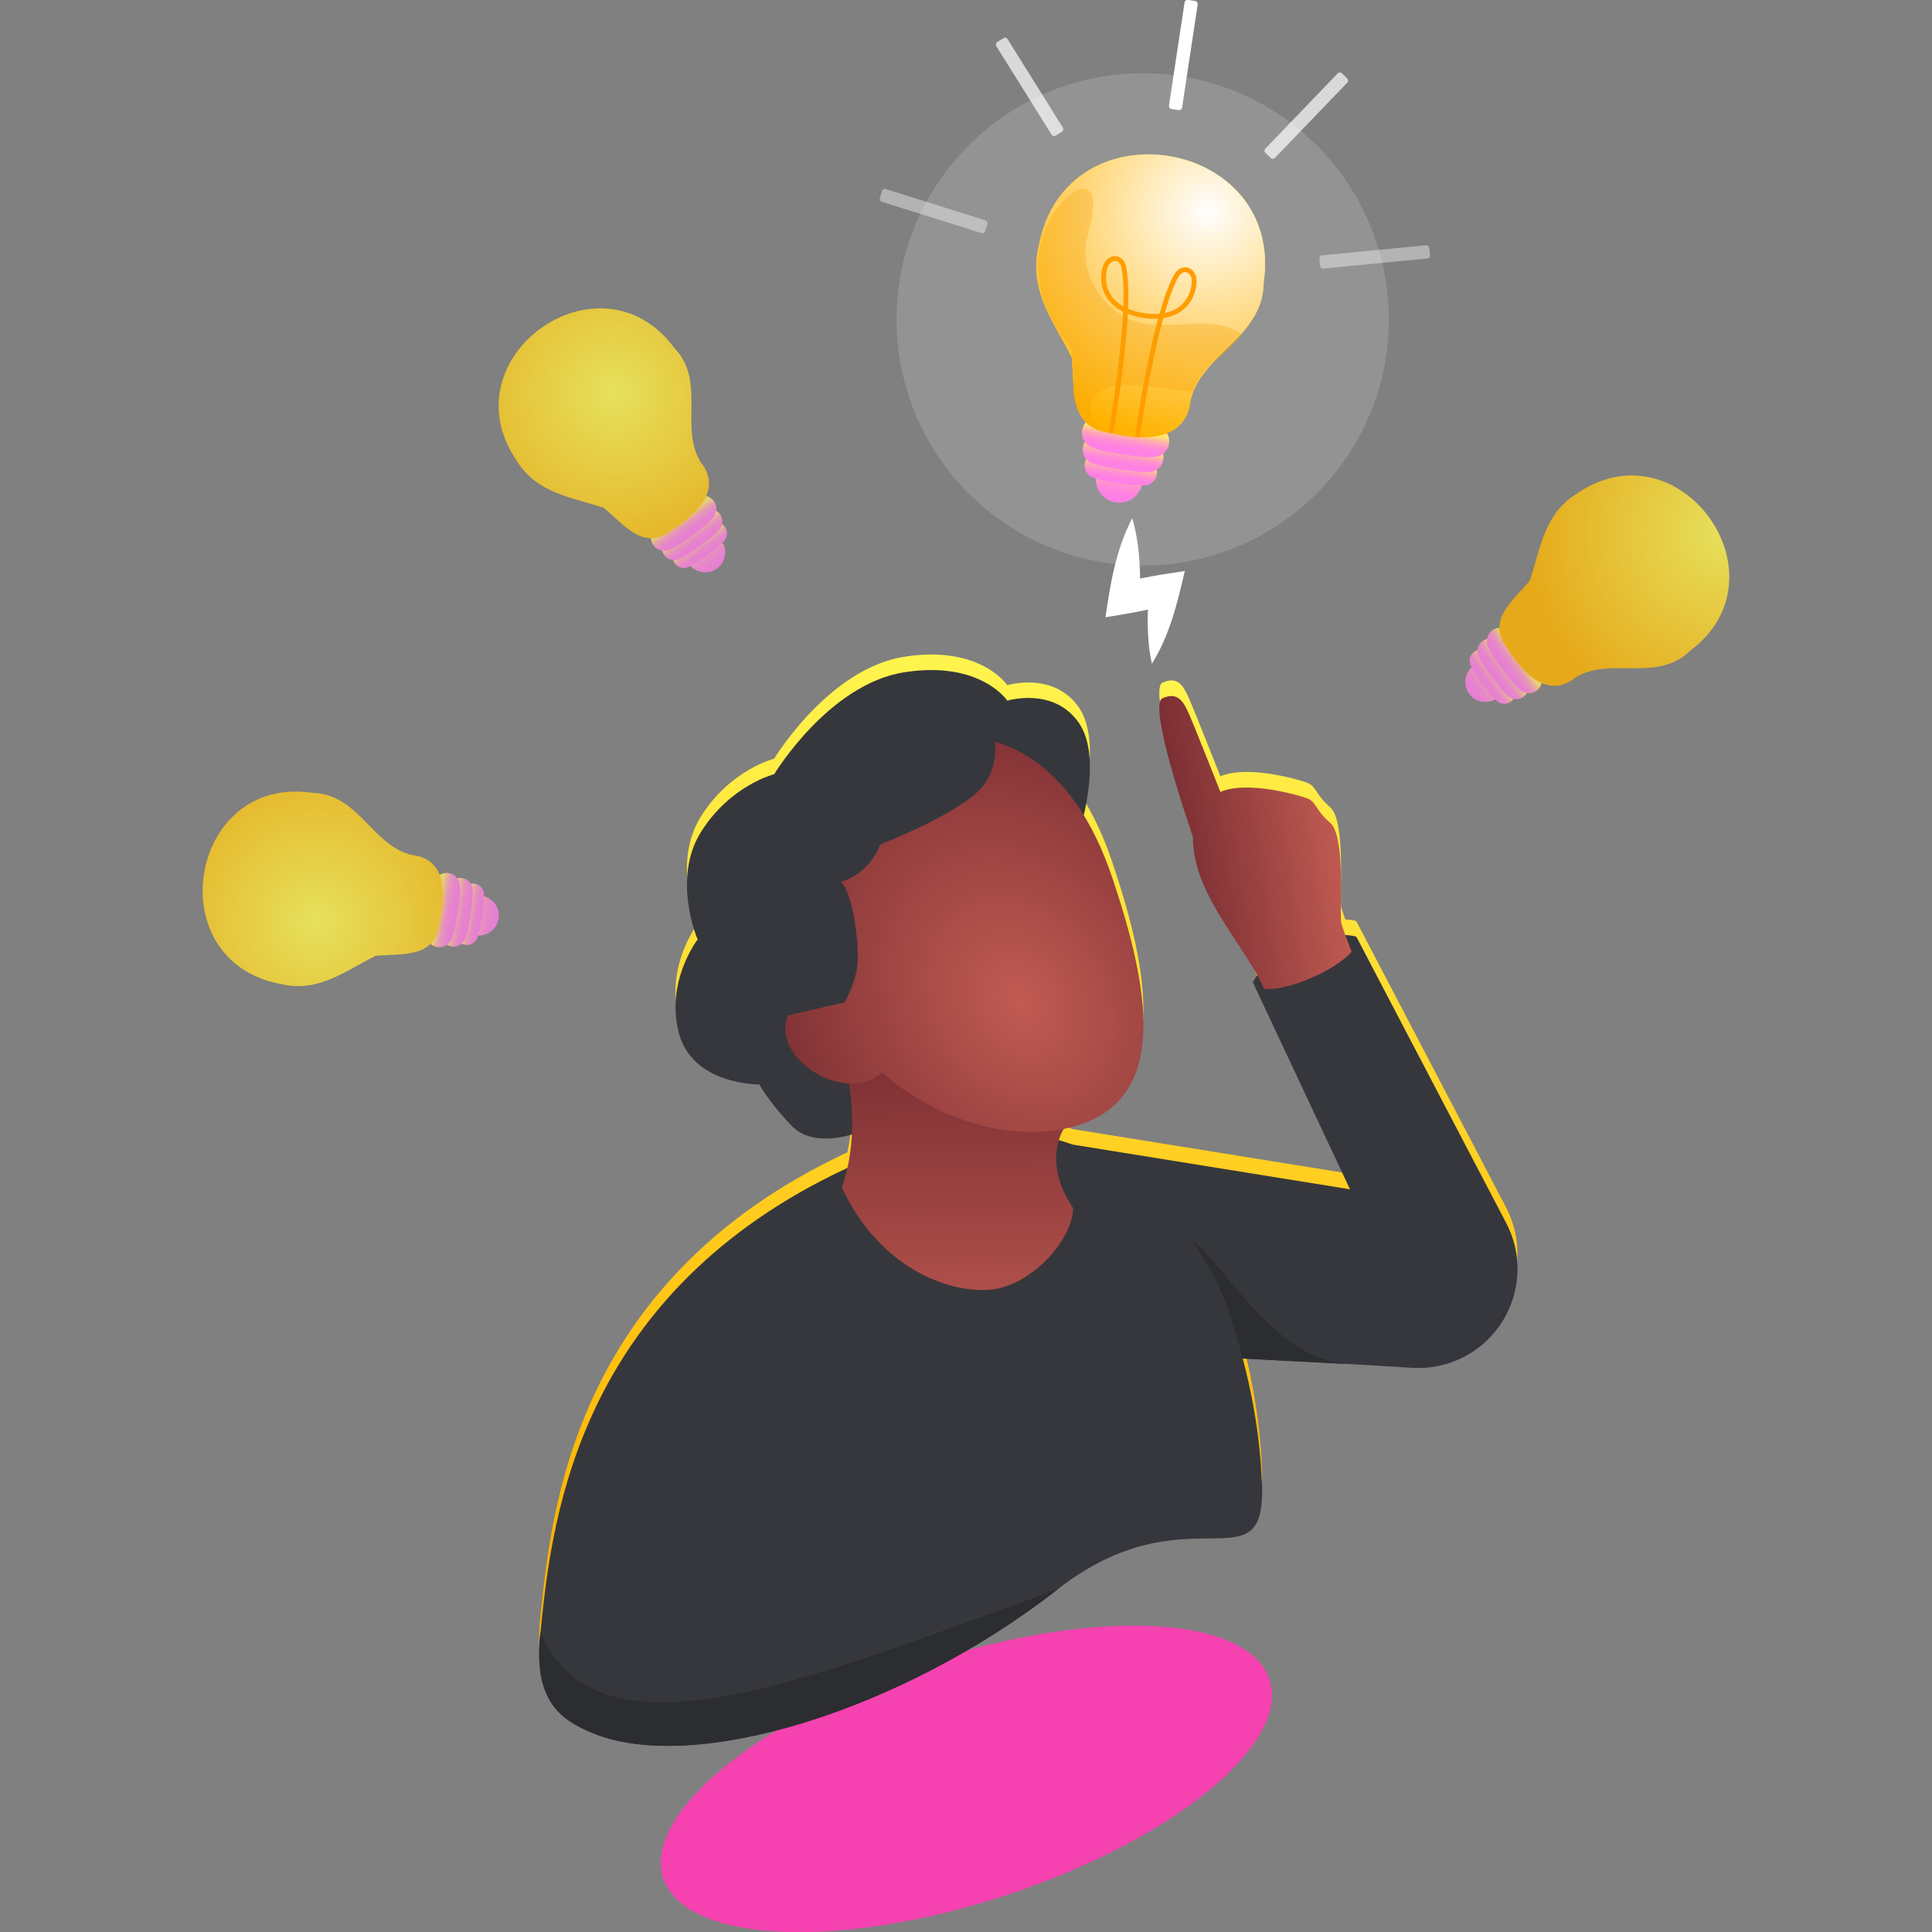 <?xml version="1.0" encoding="UTF-8"?>
<svg id="new_design" data-name="new design" xmlns="http://www.w3.org/2000/svg" xmlns:xlink="http://www.w3.org/1999/xlink" viewBox="0 0 400 400">
  <rect x="0" y="0" width="400" height="400" fill="#808080" stroke="none"/>
  <defs>
    <style>
      .cls-1 {
        fill: url(#radial-gradient-6);
      }

      .cls-2 {
        fill: url(#radial-gradient-5);
      }

      .cls-3 {
        fill: url(#radial-gradient-4);
      }

      .cls-4 {
        fill: url(#radial-gradient-3);
      }

      .cls-5 {
        fill: url(#radial-gradient-2);
      }

      .cls-6 {
        fill: url(#linear-gradient-8);
      }

      .cls-7 {
        fill: url(#linear-gradient-7);
      }

      .cls-8 {
        fill: url(#linear-gradient-5);
      }

      .cls-9 {
        fill: url(#linear-gradient-6);
      }

      .cls-10 {
        fill: url(#linear-gradient-9);
      }

      .cls-11 {
        fill: url(#linear-gradient-4);
      }

      .cls-12 {
        fill: url(#linear-gradient-3);
      }

      .cls-13 {
        fill: url(#linear-gradient-2);
      }

      .cls-14 {
        fill: url(#radial-gradient);
      }

      .cls-15 {
        fill: url(#linear-gradient);
      }

      .cls-16 {
        opacity: .15;
      }

      .cls-16, .cls-17, .cls-18, .cls-19 {
        fill: #fff;
      }

      .cls-17 {
        opacity: .4;
      }

      .cls-18 {
        opacity: .7;
      }

      .cls-20 {
        fill: #36373c;
      }

      .cls-21 {
        fill: #f542b0;
      }

      .cls-22 {
        fill: url(#linear-gradient-10);
      }

      .cls-23 {
        fill: url(#linear-gradient-11);
      }

      .cls-24 {
        fill: url(#linear-gradient-12);
      }

      .cls-25 {
        fill: url(#linear-gradient-13);
      }

      .cls-26 {
        fill: url(#linear-gradient-19);
      }

      .cls-27 {
        fill: url(#linear-gradient-14);
      }

      .cls-28 {
        fill: url(#linear-gradient-15);
      }

      .cls-29 {
        fill: url(#linear-gradient-16);
      }

      .cls-30 {
        fill: url(#linear-gradient-17);
      }

      .cls-31 {
        fill: url(#linear-gradient-18);
      }

      .cls-32 {
        opacity: .8;
      }

      .cls-33 {
        fill: #f39d00;
        opacity: .3;
      }

      .cls-34 {
        fill: none;
        stroke: #ff9d00;
        stroke-miterlimit: 10;
      }

      .cls-35 {
        fill: #2c2d30;
      }
    </style>
    <linearGradient id="linear-gradient" x1="213.64" y1="897.41" x2="213.74" y2="891.44" gradientTransform="translate(154.01 -815.98) rotate(8.6)" gradientUnits="userSpaceOnUse">
      <stop offset="0" stop-color="#ff80e6"/>
      <stop offset=".22" stop-color="#ff82e2"/>
      <stop offset=".4" stop-color="#ff8bd8"/>
      <stop offset=".57" stop-color="#ff99c7"/>
      <stop offset=".73" stop-color="#ffadb0"/>
      <stop offset=".87" stop-color="#ffc791"/>
      <stop offset="1" stop-color="#ffe371"/>
    </linearGradient>
    <linearGradient id="linear-gradient-2" x1="213.67" y1="893.72" x2="213.72" y2="890.15" xlink:href="#linear-gradient"/>
    <linearGradient id="linear-gradient-3" x1="213.66" y1="890.77" x2="213.72" y2="886.83" xlink:href="#linear-gradient"/>
    <linearGradient id="linear-gradient-4" x1="213.66" y1="887.58" x2="213.73" y2="883.28" xlink:href="#linear-gradient"/>
    <radialGradient id="radial-gradient" cx="335.61" cy="819.32" fx="335.61" fy="819.32" r="50.75" gradientTransform="translate(49.01 -782.17) rotate(8.6) scale(.96)" gradientUnits="userSpaceOnUse">
      <stop offset="0" stop-color="#fff852"/>
      <stop offset="1" stop-color="#ffb300"/>
    </radialGradient>
    <radialGradient id="radial-gradient-2" cx="335.61" cy="819.32" fx="335.61" fy="819.32" r="50.75" gradientTransform="translate(49.01 -782.17) rotate(8.6) scale(.96)" gradientUnits="userSpaceOnUse">
      <stop offset="0" stop-color="#fff"/>
      <stop offset="1" stop-color="#ffb300"/>
    </radialGradient>
    <linearGradient id="linear-gradient-5" x1="-1285.78" y1="4762.39" x2="-1285.7" y2="4757.31" gradientTransform="translate(-1643.08 -4479.02) rotate(-36.4)" xlink:href="#linear-gradient"/>
    <linearGradient id="linear-gradient-6" x1="-1285.76" y1="4759.26" x2="-1285.71" y2="4756.22" gradientTransform="translate(-1643.08 -4479.02) rotate(-36.4)" xlink:href="#linear-gradient"/>
    <linearGradient id="linear-gradient-7" x1="-1285.76" y1="4756.75" x2="-1285.71" y2="4753.4" gradientTransform="translate(-1643.08 -4479.02) rotate(-36.4)" xlink:href="#linear-gradient"/>
    <linearGradient id="linear-gradient-8" x1="-1285.76" y1="4754.04" x2="-1285.71" y2="4750.39" gradientTransform="translate(-1643.08 -4479.02) rotate(-36.4)" xlink:href="#linear-gradient"/>
    <radialGradient id="radial-gradient-3" cx="-1232.04" cy="4866.61" fx="-1232.04" fy="4866.61" r="43.14" gradientTransform="translate(-1693.42 -4380.87) rotate(-36.4) scale(.96)" xlink:href="#radial-gradient"/>
    <linearGradient id="linear-gradient-9" x1="-5082.8" y1="6439.11" x2="-5082.72" y2="6434.03" gradientTransform="translate(-5503.98 -5798.46) rotate(-81.4)" xlink:href="#linear-gradient"/>
    <linearGradient id="linear-gradient-10" x1="-5082.78" y1="6435.98" x2="-5082.73" y2="6432.94" gradientTransform="translate(-5503.98 -5798.46) rotate(-81.4)" xlink:href="#linear-gradient"/>
    <linearGradient id="linear-gradient-11" x1="-5082.78" y1="6433.47" x2="-5082.73" y2="6430.12" gradientTransform="translate(-5503.98 -5798.46) rotate(-81.4)" xlink:href="#linear-gradient"/>
    <linearGradient id="linear-gradient-12" x1="-5082.78" y1="6430.76" x2="-5082.73" y2="6427.1" gradientTransform="translate(-5503.98 -5798.46) rotate(-81.4)" xlink:href="#linear-gradient"/>
    <radialGradient id="radial-gradient-4" cx="-5198.33" cy="6618.07" fx="-5198.33" fy="6618.07" r="43.14" gradientTransform="translate(-5470.17 -5693.46) rotate(-81.4) scale(.96)" xlink:href="#radial-gradient"/>
    <linearGradient id="linear-gradient-13" x1="-1463.21" y1="-2905.15" x2="-1463.14" y2="-2910.22" gradientTransform="translate(-1165.42 3044.92) rotate(53.6)" xlink:href="#linear-gradient"/>
    <linearGradient id="linear-gradient-14" x1="-1463.19" y1="-2908.28" x2="-1463.15" y2="-2911.32" gradientTransform="translate(-1165.42 3044.92) rotate(53.6)" xlink:href="#linear-gradient"/>
    <linearGradient id="linear-gradient-15" x1="-1463.2" y1="-2910.79" x2="-1463.15" y2="-2914.14" gradientTransform="translate(-1165.42 3044.92) rotate(53.6)" xlink:href="#linear-gradient"/>
    <linearGradient id="linear-gradient-16" x1="-1463.2" y1="-2913.5" x2="-1463.14" y2="-2917.15" gradientTransform="translate(-1165.42 3044.92) rotate(53.6)" xlink:href="#linear-gradient"/>
    <radialGradient id="radial-gradient-5" cx="-1416.38" cy="-3141.88" fx="-1416.38" fy="-3141.88" r="43.14" gradientTransform="translate(-1263.58 2994.58) rotate(53.6) scale(.96)" xlink:href="#radial-gradient"/>
    <linearGradient id="linear-gradient-17" x1="212.9" y1="125.99" x2="212.9" y2="320.82" gradientUnits="userSpaceOnUse">
      <stop offset="0" stop-color="#fff852"/>
      <stop offset="1" stop-color="#ffb300"/>
    </linearGradient>
    <linearGradient id="linear-gradient-18" x1="99.22" y1="914.85" x2="132.97" y2="914.85" gradientTransform="translate(18.95 -714.71) rotate(-7.98)" gradientUnits="userSpaceOnUse">
      <stop offset="0" stop-color="#7b2e33"/>
      <stop offset="1" stop-color="#c15b52"/>
    </linearGradient>
    <linearGradient id="linear-gradient-19" x1="196.53" y1="216.54" x2="197.9" y2="286.56" gradientTransform="matrix(1,0,0,1,0,0)" xlink:href="#linear-gradient-18"/>
    <radialGradient id="radial-gradient-6" cx="2.05" cy="1161.85" fx="2.05" fy="1161.85" r="67.11" gradientTransform="translate(976.27 -299.84) rotate(56.58) scale(1 .79)" gradientUnits="userSpaceOnUse">
      <stop offset="0" stop-color="#c15b52"/>
      <stop offset="1" stop-color="#7b2e33"/>
    </radialGradient>
  </defs>
  <circle class="cls-16" cx="236.58" cy="66.13" r="50.96"/>
  <g>
    <g>
      <g>
        <g>
          <circle class="cls-15" cx="231.72" cy="99.22" r="4.86"/>
          <path class="cls-13" d="M236.45,100.46c-3.27-.02-6.48-.5-9.61-1.45-1.47-.22-2.48-1.59-2.25-3.06h0c.22-1.47,1.59-2.48,3.06-2.25l9.61,1.45c1.47.22,2.48,1.59,2.25,3.06h0c-.22,1.47-1.59,2.48-3.06,2.25Z"/>
          <path class="cls-12" d="M237.44,97.7c-.06.41-10.79-1.21-10.73-1.62-1.64-.25-2.76-1.78-2.52-3.41h0c.25-1.64,1.78-2.76,3.41-2.52l10.73,1.62c1.64.25,2.76,1.78,2.52,3.41h0c-.25,1.64-1.78,2.76-3.41,2.52Z"/>
          <path class="cls-11" d="M238.36,94.58c-.08.53-11.69-1.23-11.61-1.76-1.77-.27-2.99-1.92-2.72-3.69h0c.27-1.77,1.92-2.99,3.69-2.72l11.61,1.76c1.77.27,2.99,1.92,2.72,3.69h0c-.27,1.77-1.92,2.99-3.69,2.72Z"/>
        </g>
        <g>
          <path class="cls-14" d="M261.62,58.68c-.25,11.3-12.9,14.52-15.15,24.29-.91,8.75-10.58,8.22-17,6.58-8.29-1.15-6.92-9.4-7.56-15.49-3.62-7.33-9.09-13.93-6.84-23.18,5.64-29.82,51.02-22.24,46.54,7.8Z"/>
          <path class="cls-5" d="M261.62,58.68c-.25,11.3-12.9,14.52-15.15,24.29-.91,8.75-10.58,8.22-17,6.58-8.29-1.15-6.92-9.4-7.56-15.49-3.62-7.33-9.09-13.93-6.84-23.18,5.64-29.82,51.02-22.24,46.54,7.8Z"/>
          <path class="cls-34" d="M235.47,90.51s3.55-25.54,8.11-33.46c1.27-2.2,3.82-1.23,3.66,1.43-.24,4.04-3.46,7.96-10.57,6.83-7.11-1.13-8.95-5.86-7.93-9.77.67-2.57,3.4-2.71,3.92-.22,1.87,8.94-2.69,34.32-2.69,34.32"/>
          <path class="cls-33" d="M257.23,69.24c-1.51,2.03-3.33,3.79-5.39,5.24-2.32,1.63-4.06,3.93-4.92,6.58-4-.33-8.06-1.1-11.07-1.12-4.18-1.09-11.69.52-9.89,6.1.62,1.3,2.4,2.31,3.51,3.53-4.74-.74-7.99-5.16-7.28-9.91l.03-.2c.27-1.81.17-3.65-.31-5.38h0c.17-1.15-.02-2.21-.86-3.15-3.96-4.46-9.52-15.5-3.31-26.08,1.54-2.62,5.14-6.97,7.54-5.48,2.47,1.53-.03,8.6-.37,10.7-1.19,7.14,3.74,14.76,10.74,16.61,6.93,1.92,15.29-1.81,21.58,2.57Z"/>
        </g>
      </g>
      <path class="cls-19" d="M244.22-.04h1.51c.35,0,.64.28.64.64v21.6c0,.34-.28.61-.61.61h-1.52c-.34,0-.62-.28-.62-.62V.58c0-.34.28-.61.61-.61Z" transform="translate(4.46 -36.51) rotate(8.6)"/>
      <path class="cls-18" d="M212.42,6.56h1.51c.34,0,.61.27.61.61v21.61c0,.35-.28.63-.63.63h-1.51c-.34,0-.61-.27-.61-.61V7.19c0-.35.28-.63.63-.63Z" transform="translate(22.84 115.66) rotate(-31.99)"/>
      <path class="cls-17" d="M192.53,32.27h1.52c.34,0,.61.27.61.61v21.62c0,.35-.28.63-.63.63h-1.52c-.34,0-.61-.27-.61-.61v-21.62c0-.35.28-.63.63-.63Z" transform="translate(93.73 215.03) rotate(-72.58)"/>
      <path class="cls-17" d="M283.87,41.77h1.49c.35,0,.63.28.63.63v21.59c0,.35-.28.63-.63.63h-1.49c-.35,0-.63-.28-.63-.63v-21.59c0-.35.28-.63.63-.63Z" transform="translate(310.14 -235.23) rotate(84.47)"/>
      <path class="cls-18" d="M269.69,12.52h1.51c.35,0,.64.29.64.64v21.6c0,.34-.27.61-.61.61h-1.51c-.35,0-.64-.29-.64-.64V13.13c0-.34.27-.61.61-.61Z" transform="translate(92.11 -180.79) rotate(43.88)"/>
    </g>
    <g class="cls-32">
      <g>
        <g>
          <circle class="cls-8" cx="146.01" cy="114.37" r="4.13"/>
          <path class="cls-9" d="M149.59,112.27c-1.98,1.96-4.19,3.59-6.65,4.9-1.01.75-2.44.53-3.19-.48h0c-.75-1.01-.53-2.44.48-3.19l6.65-4.9c1.01-.75,2.44-.53,3.19.48h0c.75,1.01.53,2.44-.48,3.19Z"/>
          <path class="cls-7" d="M148.53,110.02c.21.29-7.21,5.76-7.42,5.47-1.13.84-2.73.59-3.56-.54h0c-.84-1.13-.59-2.73.54-3.56l7.42-5.47c1.13-.84,2.73-.59,3.56.54h0c.84,1.13.59,2.73-.54,3.56Z"/>
          <path class="cls-6" d="M147.21,107.59c.27.36-7.76,6.28-8.03,5.92-1.23.9-2.95.64-3.86-.58h0c-.9-1.23-.64-2.95.58-3.86l8.03-5.92c1.23-.9,2.95-.64,3.86.58h0c.9,1.23.64,2.95-.58,3.86Z"/>
        </g>
        <path class="cls-4" d="M139.61,72.03c6.65,6.94.98,16.48,5.49,23.71,4.71,5.81-1.42,11.3-6.26,14.17-5.68,4.29-9.81-1.49-13.85-4.77-6.58-2.23-13.84-2.91-18.04-9.82-14.54-21.31,17.3-44.04,32.66-23.28Z"/>
      </g>
    </g>
    <g class="cls-32">
      <g>
        <g>
          <circle class="cls-10" cx="99.14" cy="189.56" r="4.13"/>
          <path class="cls-22" d="M100.19,185.54c-.01,2.78-.43,5.51-1.24,8.17-.19,1.25-1.35,2.1-2.6,1.92h0c-1.25-.19-2.1-1.35-1.92-2.6l1.24-8.17c.19-1.25,1.35-2.1,2.6-1.92h0c1.25.19,2.1,1.35,1.92,2.6Z"/>
          <path class="cls-23" d="M97.85,184.7c.35.05-1.03,9.17-1.38,9.12-.21,1.39-1.51,2.35-2.9,2.14h0c-1.39-.21-2.35-1.51-2.14-2.9l1.38-9.12c.21-1.39,1.51-2.35,2.9-2.14h0c1.39.21,2.35,1.51,2.14,2.9Z"/>
          <path class="cls-24" d="M95.19,183.91c.45.07-1.05,9.93-1.49,9.87-.23,1.51-1.63,2.54-3.14,2.31h0c-1.51-.23-2.54-1.63-2.31-3.14l1.49-9.87c.23-1.51,1.63-2.54,3.14-2.31h0c1.51.23,2.54,1.63,2.31,3.14Z"/>
        </g>
        <path class="cls-3" d="M64.68,164.15c9.61.21,12.34,10.96,20.65,12.88,7.44.77,6.98,9,5.59,14.45-.98,7.05-7.99,5.88-13.17,6.42-6.23,3.08-11.84,7.73-19.71,5.81-25.35-4.79-18.91-43.37,6.63-39.56Z"/>
      </g>
    </g>
    <g class="cls-32">
      <g>
        <g>
          <circle class="cls-25" cx="307.5" cy="141.2" r="4.13"/>
          <path class="cls-27" d="M309.6,144.79c-1.96-1.98-3.59-4.19-4.9-6.65-.75-1.01-.53-2.44.48-3.19h0c1.01-.75,2.44-.53,3.19.48l4.9,6.65c.75,1.01.53,2.44-.48,3.19h0c-1.01.75-2.44.53-3.19-.48Z"/>
          <path class="cls-28" d="M311.85,143.73c-.29.21-5.76-7.21-5.47-7.42-.84-1.13-.59-2.73.54-3.56h0c1.13-.84,2.73-.59,3.56.54l5.47,7.42c.84,1.13.59,2.73-.54,3.56h0c-1.13.84-2.73.59-3.56-.54Z"/>
          <path class="cls-29" d="M314.29,142.4c-.36.27-6.28-7.76-5.92-8.03-.9-1.23-.64-2.95.58-3.86h0c1.23-.9,2.95-.64,3.86.58l5.92,8.03c.9,1.23.64,2.95-.58,3.86h0c-1.23.9-2.95.64-3.86-.58Z"/>
        </g>
        <path class="cls-2" d="M349.84,134.81c-6.94,6.65-16.48.98-23.71,5.49-5.81,4.71-11.3-1.42-14.17-6.26-4.29-5.68,1.49-9.81,4.77-13.85,2.23-6.58,2.91-13.84,9.82-18.04,21.31-14.54,44.04,17.3,23.28,32.66Z"/>
      </g>
    </g>
  </g>
  <path class="cls-30" d="M311.78,249.92l-30.98-59.21s-.77-.29-2.27-.35c-.38-1.04-.68-1.91-.81-2.38-.52-1.92,1.06-17.92-2.34-20.87-3.4-2.95-2.71-4.49-5.22-5.22-4.83-1.54-13.09-3.11-17.49-1.16,0,0-5.49-13.91-6.57-16.29-1.08-2.38-2.21-4.55-5.42-3.1s6.3,28.68,6.3,28.68c-.09,10.69,8.53,20,13.33,28.69-.68.88-.93,1.45-.93,1.45l.38.54c-.16-.16-.29-.33-.38-.54l20.11,42.85-57.33-9.23c-.96-.35-1.93-.67-2.94-.95.43-1.39.95-2.21,1.05-2.37,1.12-.23,2.23-.49,3.3-.84,18.23-5.98,14.55-27.94,6.63-51.37-1.63-4.81-3.58-9.04-5.82-12.68,1.2-5.16,2.52-14.03-1.04-19.14-5.23-7.5-14.79-4.57-14.79-4.57,0,0-5.53-8.34-21.26-5.9-15.73,2.43-27.01,21.12-27.01,21.12,0,0-9.09,2.26-15.17,11.98-6.09,9.72-.68,22.24-.68,22.24,0,0-6.73,8.65-3.87,19.41,2.86,10.76,16.63,10.61,16.63,10.61,0,0,2.2,3.9,6.71,8.57,4.1,4.24,11.18,2.18,12.46,1.76-.12,2.29-.41,4.62-.93,6.94-.96.44-1.93.9-2.91,1.39-53.86,26.66-58.4,72.97-60.62,94.63-1.69,14.45,4.39,18.33,10.75,20.97,21,8.7,64.13-4.62,96.33-29.75,27.04-21.1,43.35.45,42.27-22.22-.32-7.39-1.36-15.58-3.96-25.56,12.22.67,25.54,1.28,34.95,1.92,7.54.52,14.75-3.13,18.78-9.52h0c3.91-6.21,4.2-14.04.76-20.52Z"/>
  <g>
    <path class="cls-21" d="M138.59,391.39c-8.19-12.02,12.71-32.1,46.68-44.85,33.97-12.75,68.14-13.35,76.32-1.33,8.19,12.02-12.71,32.1-46.68,44.85-33.97,12.75-68.14,13.35-76.32,1.33Z"/>
    <g>
      <path class="cls-20" d="M190.29,238.3s-3.63,2.08-6.89,1.26c-3.27-.82-6.81-4.77-6.81-4.77,0,0-8.16,2.98-12.68-1.69-4.51-4.67-6.71-8.57-6.71-8.57,0,0-13.78.15-16.63-10.61-2.86-10.76,3.87-19.41,3.87-19.41,0,0-5.41-12.52.68-22.24,6.09-9.72,15.17-11.98,15.17-11.98,0,0,11.27-18.69,27.01-21.12,15.73-2.43,21.26,5.9,21.26,5.9,0,0,9.56-2.94,14.79,4.57,5.23,7.5-.07,23.16-.07,23.16l-32.99,65.48Z"/>
      <path class="cls-20" d="M259.37,203.4s1.92-4.38,9.65-7.7c7.73-3.31,11.78-1.76,11.78-1.76l5.26,11.32-19.5,8.23-7.2-10.09Z"/>
      <path class="cls-31" d="M263.05,208.54c-2.51-10.58-16.18-21.85-16.07-35.29,0,0-9.5-27.24-6.3-28.68,3.2-1.44,4.33.72,5.42,3.1,1.08,2.38,6.57,16.29,6.57,16.29,4.4-1.95,12.67-.37,17.49,1.16,2.51.73,1.82,2.27,5.22,5.22,3.4,2.95,1.82,18.95,2.34,20.87.52,1.92,3.97,10.57,3.97,10.57l-18.64,6.76Z"/>
      <path class="cls-20" d="M314.17,262.74c0,3.79-1.06,7.6-3.16,10.92-4.02,6.4-11.23,10.03-18.78,9.53-3.56-.24-7.68-.48-12.1-.73-.23-.02-.48-.03-.77-.05h-.11c-18.02-.97-40.47-1.95-49.34-3.24-1.26-.19-2.24-.39-2.9-.58l-4.84-41.6,57.33,9.24-20.11-42.84c2.18,4.94,23.61-4.52,21.42-9.47l30.99,59.21c1.6,3,2.39,6.31,2.39,9.6Z"/>
      <path class="cls-35" d="M279.25,282.42c-18.02-.97-40.47-1.95-49.34-3.24-1.74-2.5-2.76-5.53-2.76-8.81,0-8.5,6.89-15.39,15.4-15.39s18.26,26.23,36.7,27.44Z"/>
      <path class="cls-20" d="M261.26,306.83c-.43-9.77-2.08-20.93-7-35.8,0,0-19.49-58.63-81.73-27.83-1.66.82-3.28,1.66-4.85,2.52-49.29,26.97-53.62,71.12-55.77,92.1-1.69,14.45,4.39,18.33,10.75,20.97,21,8.7,64.13-4.62,96.33-29.75,27.04-21.1,43.35.45,42.27-22.22Z"/>
      <path class="cls-35" d="M111.91,337.84c-1.69,14.45,4.39,18.33,10.75,20.97,21,8.7,64.13-4.62,96.33-29.75-47.58,16.82-95.11,38.18-107.08,8.78Z"/>
      <path class="cls-26" d="M171.41,208.61s9.02,19.74,2.89,37.26c7.61,16.31,21.55,21.76,30.39,21.17,8.83-.58,17.47-10.51,17.47-16.94-6.58-9.88-1.86-16.47-1.86-16.47l-48.89-25.03Z"/>
      <path class="cls-1" d="M230.2,181.48c-7.92-23.43-23.53-33.18-41.76-27.2-18.23,5.98-26.44,25.52-18.52,48.95.18.53.37,1.06.58,1.58-2.59.32-4.87,1.6-6.35,3.6-2.98,4.02-1.62,9.41,3.85,13.2,5.07,3.51,11.32,3.6,14.58.41,11.9,10.56,28.59,14.9,41,10.83,18.23-5.98,14.55-27.94,6.63-51.36Z"/>
      <path class="cls-20" d="M205.27,149.85s2.69,7.37-1.79,12.94c-4.47,5.57-21.24,12.05-21.24,12.05,0,0-1.9,5.84-8.09,7.71,2.68,2.92,3.92,14.12,3.28,17.95-.64,3.83-2.6,7.04-2.6,7.04l-14.97,3.44-2.15-43.68,21.8-17.94,25.76.48Z"/>
    </g>
  </g>
  <path class="cls-19" d="M236.04,119.78c-.03-4.21-.44-8.43-1.61-12.5-3.35,6.33-4.56,13.54-5.55,20.52,2.82-.46,5.86-.96,8.79-1.59-.04,1.05-.07,2.11-.05,3.17.05,2.64.26,5.31.87,8.05,3.66-5.88,5.28-12.58,6.81-19.2-2.95.43-6.17.91-9.25,1.55Z"/>
</svg>